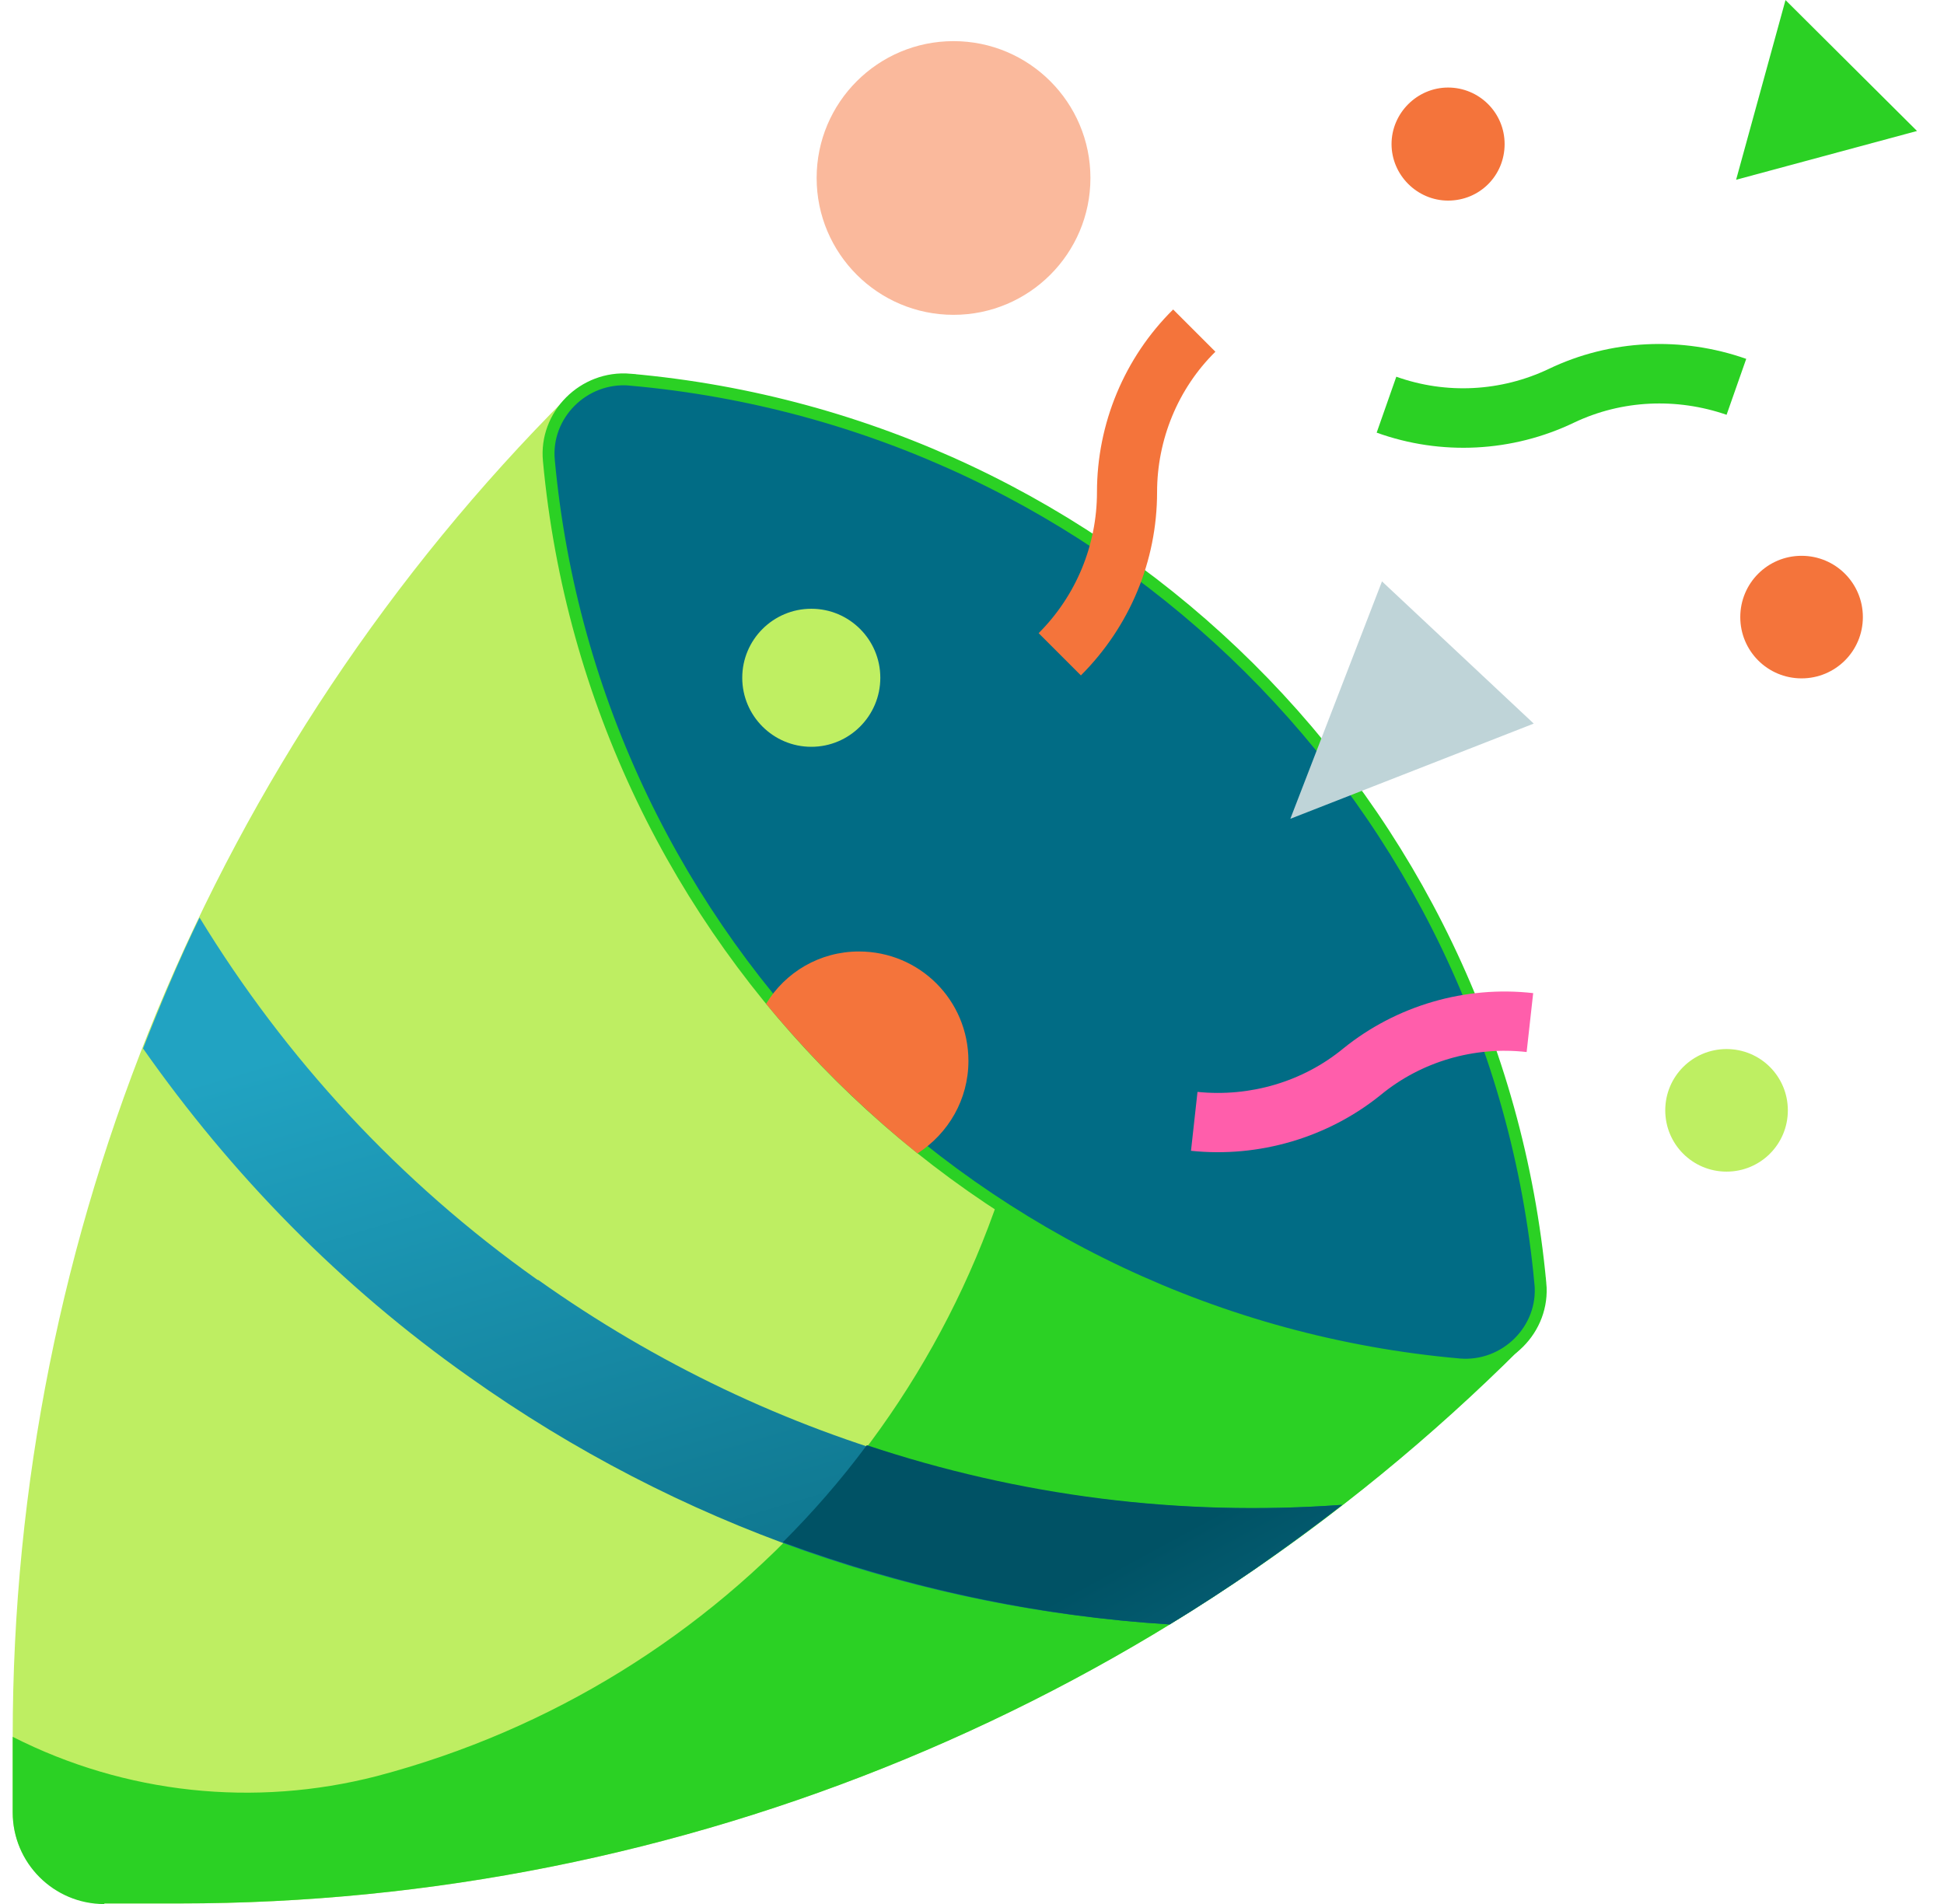 <svg width="49" height="48" viewBox="0 0 49 48" fill="none" xmlns="http://www.w3.org/2000/svg">
<g clip-path="url(#clip0_4574_1731)">
<path d="M38.315 33.992C29.36 42.947 17.195 47.987 4.52 47.987H2.63C1.355 47.987 0.32 46.952 0.32 45.677V43.772C0.32 31.112 5.36 18.947 14.315 9.992L38.315 33.992Z" fill="#BEEE62"/>
<path d="M2.63 47.986H4.535C17.21 47.986 29.36 42.947 38.33 33.992L26.69 22.352L26.165 26.056C24.89 35.087 18.32 42.452 9.5 44.776C6.41 45.572 3.155 45.226 0.32 43.786V45.691C0.32 46.967 1.355 48.002 2.63 48.002V47.986Z" fill="#2BD124"/>
<path d="M15.877 9.57V9.571C28.016 10.645 37.707 20.264 38.826 32.356H38.827C38.938 33.506 37.952 34.495 36.783 34.398H36.784C24.645 33.324 14.953 23.706 13.835 11.613V11.612C13.724 10.463 14.709 9.473 15.877 9.57Z" fill="#016C85" stroke="#2BD124" stroke-width="0.3"/>
<path d="M13.55 32.267C10.056 29.792 7.19 26.672 5.03 23.132C4.505 24.212 4.04 25.322 3.605 26.432C5.825 29.597 8.57 32.417 11.825 34.712C17.105 38.462 23.18 40.562 29.48 40.952C30.98 40.037 32.435 39.032 33.831 37.937C26.631 38.462 19.52 36.497 13.566 32.267H13.55Z" fill="url(#paint0_linear_4574_1731)"/>
<path d="M43.519 29.537C44.374 29.537 45.064 28.847 45.064 27.992C45.064 27.137 44.374 26.447 43.519 26.447C42.664 26.447 41.974 27.137 41.974 27.992C41.974 28.847 42.664 29.537 43.519 29.537Z" fill="#BEEF62"/>
<path d="M45.41 17.102C46.265 17.102 46.955 16.412 46.955 15.557C46.955 14.702 46.265 14.012 45.41 14.012C44.555 14.012 43.865 14.702 43.865 15.557C43.865 16.412 44.555 17.102 45.41 17.102Z" fill="#F4743B"/>
<path d="M24.035 7.937C25.939 7.937 27.485 6.392 27.485 4.487C27.485 2.582 25.939 1.037 24.035 1.037C22.13 1.037 20.584 2.582 20.584 4.487C20.584 6.392 22.13 7.937 24.035 7.937Z" fill="#FAB99C"/>
<path d="M20.45 18.827C21.41 18.827 22.189 18.047 22.189 17.087C22.189 16.127 21.41 15.347 20.45 15.347C19.489 15.347 18.709 16.127 18.709 17.087C18.709 18.047 19.489 18.827 20.45 18.827Z" fill="#BFEF62"/>
<path d="M36.5 5.057C37.295 5.057 37.925 4.427 37.925 3.632C37.925 2.837 37.28 2.207 36.5 2.207C35.72 2.207 35.075 2.852 35.075 3.632C35.075 4.412 35.72 5.057 36.5 5.057Z" fill="#F4743B"/>
<path fill-rule="evenodd" clip-rule="evenodd" d="M33.859 26.432C35.194 25.352 36.934 24.842 38.645 25.037L38.48 26.522C37.16 26.372 35.825 26.762 34.804 27.602C33.469 28.682 31.73 29.192 30.02 29.012L30.184 27.527C31.505 27.662 32.84 27.272 33.859 26.432Z" fill="#FF5EAB"/>
<path fill-rule="evenodd" clip-rule="evenodd" d="M39.035 9.302C40.595 8.552 42.395 8.477 44.015 9.047L43.52 10.457C42.26 10.022 40.88 10.082 39.68 10.652C38.12 11.402 36.32 11.492 34.7 10.907L35.195 9.497C36.455 9.947 37.835 9.872 39.035 9.302Z" fill="#2BD124"/>
<path fill-rule="evenodd" clip-rule="evenodd" d="M27.65 12.407C27.65 10.682 28.34 9.017 29.57 7.802L30.635 8.867C29.69 9.797 29.165 11.087 29.165 12.407C29.165 14.147 28.475 15.797 27.245 17.027L26.18 15.962C27.125 15.017 27.65 13.742 27.65 12.407Z" fill="#F4743B"/>
<path d="M21.846 36.437C21.201 37.307 20.495 38.117 19.73 38.882C22.866 40.037 26.136 40.742 29.48 40.952C30.23 40.502 30.951 40.022 31.671 39.527L31.73 39.482C32.435 38.987 33.141 38.477 33.831 37.937C29.735 38.237 25.686 37.712 21.86 36.437H21.846Z" fill="url(#paint1_linear_4574_1731)"/>
<path d="M32.524 20.642L34.834 14.657L38.659 18.242L32.524 20.642Z" fill="#BFD4D8"/>
<path d="M23.135 29.072C23.9 28.577 24.41 27.722 24.41 26.747C24.41 25.217 23.18 23.987 21.65 23.987C20.66 23.987 19.79 24.512 19.31 25.307C20.45 26.687 21.725 27.947 23.12 29.072H23.135Z" fill="#F4743B"/>
<path d="M48.32 3.302L43.76 4.532L45.005 0.002L48.32 3.302Z" fill="#2BD124"/>
</g>
<defs>
<linearGradient id="paint0_linear_4574_1731" x1="24.5" y1="51.632" x2="16.25" y2="23.882" gradientUnits="userSpaceOnUse">
<stop stop-color="#005265"/>
<stop offset="1" stop-color="#21A3C2"/>
</linearGradient>
<linearGradient id="paint1_linear_4574_1731" x1="27.53" y1="39.812" x2="36.456" y2="56.327" gradientUnits="userSpaceOnUse">
<stop stop-color="#005265"/>
<stop offset="1" stop-color="#21A3C2"/>
</linearGradient>
<clipPath id="clip0_4574_1731">
<rect width="48" height="48" fill="white" transform="translate(0.32 0.002)"/>
</clipPath>
</defs>
</svg>
